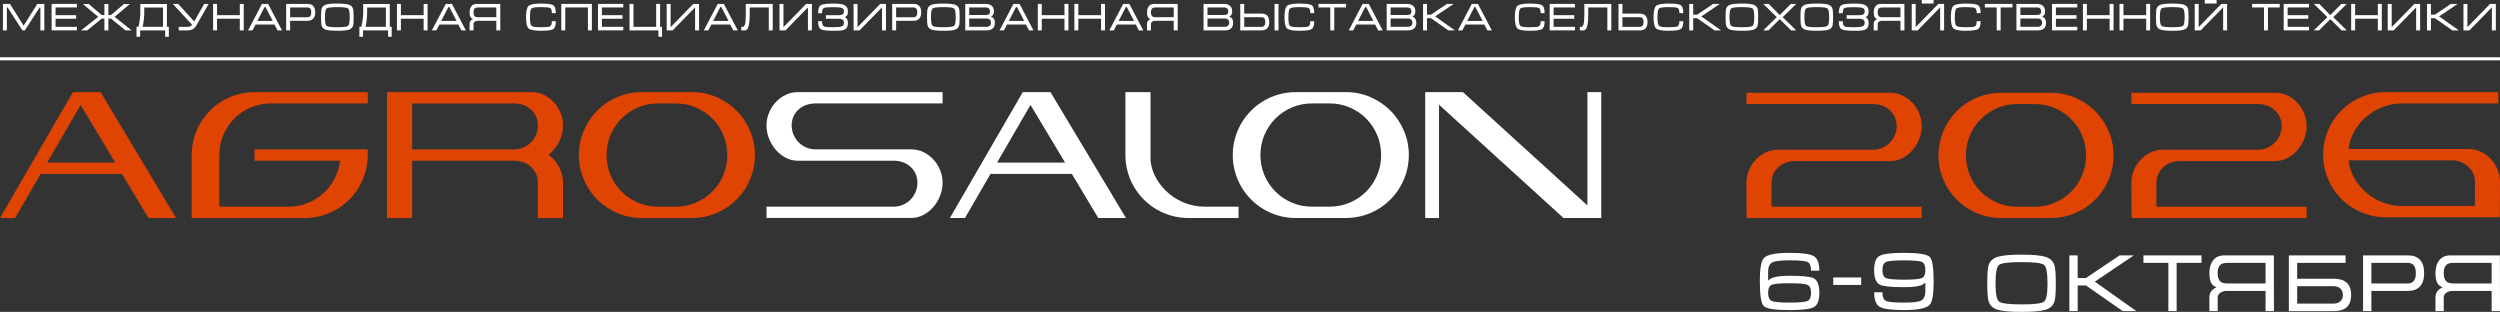 <?xml version="1.0" encoding="UTF-8"?>
<!DOCTYPE svg PUBLIC "-//W3C//DTD SVG 1.1//EN" "http://www.w3.org/Graphics/SVG/1.1/DTD/svg11.dtd">
<!-- Creator: CorelDRAW 2017 -->
<svg xmlns="http://www.w3.org/2000/svg" xml:space="preserve" width="1096.44mm" height="136.79mm" version="1.1" style="shape-rendering:geometricPrecision; text-rendering:geometricPrecision; image-rendering:optimizeQuality; fill-rule:evenodd; clip-rule:evenodd"
viewBox="0 0 1096.449 136.791"
 xmlns:xlink="http://www.w3.org/1999/xlink">
 <rect x="0" y="0" width="1096.449" height="136.791" fill="#333333" stroke="none"/>
 <defs>
  <style type="text/css">
   <![CDATA[
    .fil1 {fill:#E04403}
    .fil0 {fill:white}
    .fil3 {fill:#E04403;fill-rule:nonzero}
    .fil2 {fill:white;fill-rule:nonzero}
   ]]>
  </style>
 </defs>
 <g id="Слой_x0020_1">
  <g id="_1925573170736">
  </g>
  <polygon class="fil0" points="1096.441,25.112 -0,25.112 -0,26.468 1096.441,26.468 "/>
  <path class="fil1" d="M31.985 40.398l12.14 0 33.092 55.216 -12.132 0 -11.592 -19.333 -35.681 0 -11.198 19.333 -6.615 0 31.985 -55.216zm-11.299 30.919l29.835 0 -15.16 -25.296 -14.675 25.296z"/>
  <path class="fil1" d="M161.287 68.011c0,2.537 -0.348,4.991 -1.006,7.336 -0.659,2.354 -1.583,4.561 -2.781,6.603 -1.189,2.042 -2.626,3.911 -4.3,5.577 -1.674,1.667 -3.531,3.114 -5.572,4.304 -2.031,1.2 -4.236,2.125 -6.587,2.784 -2.351,0.668 -4.803,0.998 -7.328,0.998l-49.643 0 0 -27.604c0,-2.537 0.329,-5.001 0.988,-7.345 0.668,-2.363 1.601,-4.561 2.79,-6.603 1.189,-2.051 2.626,-3.892 4.3,-5.577 1.665,-1.676 3.531,-3.114 5.572,-4.304 2.04,-1.2 4.227,-2.134 6.578,-2.784 2.351,-0.66 4.812,-0.998 7.347,-0.998l49.642 0 0 4.964 -42.469 0c-3.138,0 -6.075,0.595 -8.829,1.767 -2.763,1.181 -5.169,2.793 -7.2,4.845 -2.031,2.042 -3.65,4.442 -4.831,7.208 -1.18,2.747 -1.766,5.705 -1.766,8.829l0 22.631 30.338 0c2.909,0 5.672,-0.522 8.28,-1.548 2.607,-1.016 4.922,-2.454 6.944,-4.268 2.022,-1.823 3.669,-3.966 4.968,-6.402 1.281,-2.454 2.095,-5.092 2.425,-7.931l-37.502 0 0 -4.964 49.642 0 0 2.482z"/>
  <path class="fil1" d="M235.897 80.154c0,-1.484 -0.274,-2.811 -0.823,-3.984 -0.549,-1.181 -1.29,-2.189 -2.223,-3.041 -0.952,-0.842 -2.049,-1.502 -3.321,-1.96 -1.262,-0.467 -2.635,-0.687 -4.108,-0.687l-44.675 0 0 25.131 -11.034 0 0 -55.216 63.43 0c1.903,0 3.705,0.403 5.37,1.209 1.674,0.806 3.138,1.887 4.382,3.233 1.253,1.346 2.232,2.903 2.955,4.661 0.723,1.786 1.079,3.618 1.079,5.532 0,2.51 -0.577,4.9 -1.738,7.199 -1.171,2.308 -2.717,4.195 -4.657,5.669 1.94,1.355 3.486,3.123 4.657,5.294 1.162,2.17 1.738,4.497 1.738,6.96l0 15.46 -11.043 0 0 -15.46 0.009 0zm-10.027 -14.635c1.4,-0.046 2.717,-0.348 3.952,-0.916 1.226,-0.568 2.296,-1.328 3.193,-2.262 0.896,-0.934 1.601,-2.042 2.123,-3.288 0.512,-1.246 0.759,-2.592 0.759,-4.03 0,-1.438 -0.274,-2.793 -0.823,-3.975 -0.549,-1.172 -1.29,-2.18 -2.223,-3.031 -0.952,-0.852 -2.049,-1.502 -3.321,-1.96 -1.262,-0.458 -2.635,-0.687 -4.108,-0.687l-44.675 0 0 20.158 45.114 0 0.009 -0.009z"/>
  <path class="fil1" d="M281.468 95.614c-2.553,0 -4.987,-0.33 -7.348,-0.998 -2.349,-0.66 -4.545,-1.585 -6.585,-2.784 -2.051,-1.191 -3.898,-2.629 -5.573,-4.304 -1.674,-1.667 -3.101,-3.535 -4.309,-5.577 -1.198,-2.042 -2.113,-4.24 -2.781,-6.603 -0.668,-2.344 -0.997,-4.799 -0.997,-7.336 0,-2.537 0.338,-5.001 0.997,-7.345 0.659,-2.363 1.583,-4.561 2.781,-6.603 1.208,-2.051 2.635,-3.892 4.309,-5.577 1.674,-1.676 3.533,-3.114 5.573,-4.304 2.04,-1.2 4.236,-2.134 6.585,-2.784 2.352,-0.66 4.794,-0.998 7.348,-0.998l22.058 0c3.786,0 7.364,0.714 10.732,2.17 3.365,1.465 6.284,3.425 8.774,5.916 2.479,2.473 4.437,5.413 5.892,8.783 1.463,3.361 2.178,6.942 2.178,10.734 0,2.537 -0.331,4.991 -0.99,7.336 -0.659,2.354 -1.59,4.561 -2.781,6.603 -1.199,2.042 -2.635,3.911 -4.3,5.577 -1.675,1.667 -3.532,3.114 -5.572,4.304 -2.048,1.2 -4.236,2.125 -6.596,2.784 -2.36,0.669 -4.794,0.998 -7.337,0.998l-22.058 0 0 0.009zm-15.444 -27.604c0,3.123 0.577,6.072 1.757,8.829 1.172,2.757 2.791,5.156 4.821,7.199 2.04,2.042 4.448,3.654 7.202,4.836 2.762,1.172 5.707,1.768 8.827,1.768l7.723 0c3.127,0 6.064,-0.595 8.819,-1.768 2.773,-1.172 5.17,-2.793 7.202,-4.836 2.048,-2.042 3.659,-4.442 4.829,-7.199 1.18,-2.757 1.775,-5.706 1.775,-8.829 0,-3.123 -0.595,-6.081 -1.775,-8.829 -1.169,-2.766 -2.77,-5.156 -4.829,-7.208 -2.032,-2.051 -4.429,-3.663 -7.202,-4.845 -2.754,-1.172 -5.691,-1.767 -8.819,-1.767l-7.723 0c-3.127,0 -6.064,0.595 -8.827,1.767 -2.746,1.181 -5.151,2.793 -7.202,4.845 -2.04,2.042 -3.649,4.442 -4.821,7.208 -1.18,2.747 -1.757,5.705 -1.757,8.829z"/>
  <path class="fil0" d="M336.179 95.614l0 -4.973 55.698 0c1.474,0 2.847,-0.275 4.117,-0.833 1.265,-0.54 2.379,-1.282 3.305,-2.225 0.931,-0.944 1.683,-2.052 2.241,-3.343 0.548,-1.291 0.823,-2.656 0.823,-4.085 0,-1.428 -0.275,-2.811 -0.823,-3.984 -0.55,-1.181 -1.299,-2.189 -2.241,-3.041 -0.934,-0.842 -2.04,-1.502 -3.305,-1.96 -1.262,-0.467 -2.643,-0.687 -4.117,-0.687l-41.921 0c-1.91,0 -3.696,-0.43 -5.368,-1.328 -1.675,-0.879 -3.138,-2.051 -4.384,-3.489 -1.252,-1.466 -2.231,-3.123 -2.955,-4.973 -0.722,-1.859 -1.079,-3.746 -1.079,-5.66 0,-1.914 0.357,-3.746 1.079,-5.532 0.725,-1.758 1.704,-3.315 2.955,-4.661 1.246,-1.347 2.709,-2.418 4.384,-3.233 1.672,-0.806 3.458,-1.209 5.368,-1.209l63.44 0 0 4.964 -55.709 0c-1.471,0 -2.836,0.229 -4.106,0.687 -1.281,0.458 -2.379,1.117 -3.313,1.96 -0.942,0.843 -1.683,1.859 -2.233,3.031 -0.548,1.182 -0.831,2.51 -0.831,3.975 0,1.465 0.283,2.803 0.831,4.085 0.55,1.292 1.299,2.409 2.233,3.343 0.934,0.934 2.04,1.676 3.313,2.226 1.262,0.559 2.635,0.843 4.106,0.843l41.913 0c1.921,0 3.704,0.403 5.387,1.2 1.667,0.815 3.13,1.896 4.374,3.242 1.265,1.337 2.244,2.894 2.955,4.662 0.722,1.767 1.079,3.608 1.079,5.532 0,1.923 -0.357,3.792 -1.079,5.641 -0.712,1.869 -1.691,3.517 -2.955,4.973 -1.244,1.447 -2.707,2.628 -4.374,3.508 -1.683,0.888 -3.466,1.328 -5.387,1.328l-63.432 0 0.011 0.018z"/>
  <path class="fil0" d="M448.583 40.398l12.142 0 33.092 55.216 -12.142 0 -11.581 -19.333 -35.69 0 -11.189 19.333 -6.625 0 31.986 -55.216 0.008 0zm-11.29 30.919l29.835 0 -15.169 -25.296 -14.666 25.296z"/>
  <path class="fil0" d="M493.56 40.398l11.033 0 0 30.085c0.331,2.839 1.209,5.477 2.617,7.931 1.418,2.436 3.193,4.579 5.36,6.402 2.151,1.823 4.575,3.251 7.274,4.268 2.709,1.026 5.519,1.548 8.472,1.548l14.886 0 0 4.973 -22.048 0c-2.535,0 -4.977,-0.33 -7.348,-0.998 -2.341,-0.659 -4.545,-1.584 -6.585,-2.784 -2.032,-1.191 -3.897,-2.628 -5.572,-4.304 -1.667,-1.667 -3.101,-3.535 -4.299,-5.577 -1.199,-2.042 -2.133,-4.24 -2.784,-6.603 -0.648,-2.345 -0.987,-4.799 -0.987,-7.336l0 -27.603 -0.018 0z"/>
  <path class="fil0" d="M568.234 95.614c-2.535,0 -4.995,-0.33 -7.329,-0.998 -2.349,-0.66 -4.556,-1.585 -6.596,-2.784 -2.04,-1.191 -3.897,-2.629 -5.562,-4.304 -1.667,-1.667 -3.119,-3.535 -4.318,-5.577 -1.198,-2.042 -2.125,-4.24 -2.773,-6.603 -0.667,-2.344 -0.998,-4.799 -0.998,-7.336 0,-2.537 0.331,-5.001 0.998,-7.345 0.659,-2.363 1.582,-4.561 2.773,-6.603 1.199,-2.051 2.643,-3.892 4.318,-5.577 1.664,-1.676 3.522,-3.114 5.562,-4.304 2.04,-1.2 4.236,-2.134 6.596,-2.784 2.344,-0.66 4.794,-0.998 7.329,-0.998l22.066 0c3.789,0 7.358,0.714 10.732,2.17 3.36,1.465 6.279,3.425 8.766,5.916 2.49,2.473 4.448,5.413 5.9,8.783 1.455,3.361 2.188,6.942 2.188,10.734 0,2.537 -0.349,4.991 -0.998,7.336 -0.667,2.354 -1.593,4.561 -2.799,6.603 -1.18,2.042 -2.627,3.911 -4.292,5.577 -1.675,1.667 -3.522,3.114 -5.562,4.304 -2.05,1.2 -4.255,2.125 -6.596,2.784 -2.371,0.669 -4.805,0.998 -7.34,0.998l-22.066 0 0 0.009zm-15.444 -27.604c0,3.123 0.595,6.072 1.767,8.829 1.169,2.757 2.789,5.156 4.829,7.199 2.04,2.042 4.448,3.654 7.202,4.836 2.762,1.172 5.699,1.768 8.827,1.768l7.723 0c3.13,0 6.064,-0.595 8.819,-1.768 2.765,-1.172 5.162,-2.793 7.202,-4.836 2.029,-2.042 3.649,-4.442 4.81,-7.199 1.183,-2.757 1.767,-5.706 1.767,-8.829 0,-3.123 -0.585,-6.081 -1.767,-8.829 -1.169,-2.766 -2.781,-5.156 -4.81,-7.208 -2.04,-2.051 -4.437,-3.663 -7.202,-4.845 -2.754,-1.172 -5.699,-1.767 -8.819,-1.767l-7.723 0c-3.127,0 -6.056,0.595 -8.827,1.767 -2.746,1.181 -5.152,2.793 -7.202,4.845 -2.04,2.042 -3.649,4.442 -4.829,7.208 -1.172,2.747 -1.767,5.705 -1.767,8.829z"/>
  <polygon class="fil0" points="631.123,45.92 631.123,95.614 625.059,95.614 625.059,40.398 641.609,40.398 696.201,90.091 696.201,40.398 702.275,40.398 702.275,95.614 685.726,95.614 "/>
  <polygon class="fil0" points="4.373,1.713 10.366,11.256 16.358,1.713 19.442,1.713 19.442,13.325 17.712,13.325 17.712,3.269 17.374,3.269 10.897,13.325 9.817,13.325 3.34,3.269 3.019,3.269 3.019,13.325 1.29,13.325 1.29,1.713 "/>
  <polygon class="fil0" points="22.644,1.713 33.732,1.713 33.732,3.269 24.364,3.269 24.364,6.658 33.403,6.658 33.403,8.215 24.364,8.215 24.364,11.759 33.732,11.759 33.732,13.316 22.644,13.316 "/>
  <polygon class="fil0" points="56.971,1.749 50.246,7.382 57.748,13.335 55.077,13.335 48.654,8.16 47.52,8.16 47.52,13.335 45.791,13.335 45.791,8.16 44.638,8.16 38.234,13.335 35.544,13.335 43.064,7.382 36.322,1.749 38.911,1.749 44.62,6.594 45.791,6.594 45.791,1.749 47.52,1.749 47.52,6.594 48.673,6.594 54.382,1.749 "/>
  <path class="fil0" d="M61.545 5.614l0 -3.865 11.665 0 0 10.019 0.832 0 0 4.359 -1.592 0 0 -2.793 -10.988 0 0 2.793 -1.592 0 0 -4.359 0.851 0c0.21,-0.742 0.402,-1.768 0.576,-3.077 0.174,-1.31 0.256,-2.326 0.256,-3.077l-0.009 0zm9.945 -2.308l-8.216 0 0 2.308c0,0.879 -0.064,1.923 -0.201,3.132 -0.137,1.209 -0.311,2.216 -0.521,3.013l8.939 0 0 -8.453z"/>
  <path class="fil0" d="M82.258 11.769c0.476,0 0.869,-0.064 1.189,-0.202 0.32,-0.137 0.577,-0.376 0.769,-0.733l-8.426 -9.122 2.37 0 7.008 7.711 4.382 -7.711 1.967 0 -5.453 9.561c-0.403,0.705 -0.915,1.218 -1.528,1.557 -0.613,0.33 -1.391,0.504 -2.351,0.504l-3.797 0 0 -1.557 3.861 0 0.009 -0.009z"/>
  <polygon class="fil0" points="93.466,1.713 95.195,1.713 95.195,6.649 105.168,6.649 105.168,1.713 106.897,1.713 106.897,13.325 105.168,13.325 105.168,8.206 95.195,8.206 95.195,13.325 93.466,13.325 "/>
  <path class="fil0" d="M117.583 1.713l6.093 11.613 -1.949 0 -1.372 -2.574 -8.261 0 -1.354 2.574 -1.949 0 6.093 -11.613 2.69 0 0.009 0zm2.031 7.473l-3.147 -6.09 -0.439 0 -3.147 6.09 6.743 0 -0.009 0z"/>
  <path class="fil0" d="M125.506 13.325l0 -11.613 9.451 0c1.025,0 1.83,0.302 2.415,0.916 0.586,0.614 0.869,1.548 0.869,2.793 0,1.246 -0.293,2.18 -0.887,2.784 -0.595,0.605 -1.418,0.907 -2.461,0.907l-7.658 0 0 4.204 -1.729 0 0 0.009zm1.729 -5.761l7.658 0c0.494,0 0.887,-0.174 1.189,-0.513 0.302,-0.339 0.439,-0.879 0.439,-1.621 0,-0.742 -0.146,-1.282 -0.43,-1.63 -0.284,-0.348 -0.695,-0.522 -1.208,-0.522l-7.639 0 0 4.286 -0.009 0z"/>
  <path class="fil0" d="M147.948 13.49c-2.406,0 -4.089,-0.156 -5.05,-0.467 -0.961,-0.311 -1.574,-0.897 -1.83,-1.768 -0.183,-0.595 -0.274,-1.841 -0.274,-3.709 0,-1.868 0.082,-3.151 0.256,-3.709 0.256,-0.879 0.878,-1.484 1.848,-1.795 0.97,-0.321 2.653,-0.476 5.05,-0.476 2.397,0 4.08,0.156 5.041,0.467 0.951,0.311 1.565,0.907 1.839,1.786 0.183,0.595 0.275,1.841 0.275,3.728 0,1.887 -0.082,3.132 -0.256,3.7 -0.256,0.879 -0.869,1.474 -1.83,1.786 -0.961,0.311 -2.644,0.467 -5.069,0.467l0 -0.009zm0 -1.557c2.663,0 4.236,-0.202 4.712,-0.595 0.476,-0.394 0.714,-1.667 0.714,-3.801 0,-2.134 -0.238,-3.425 -0.704,-3.819 -0.467,-0.394 -2.04,-0.595 -4.721,-0.595 -2.68,0 -4.245,0.202 -4.721,0.595 -0.467,0.394 -0.705,1.667 -0.705,3.819 0,2.152 0.238,3.398 0.714,3.801 0.476,0.403 2.04,0.604 4.712,0.604l0 -0.009z"/>
  <path class="fil0" d="M159.293 5.614l0 -3.865 11.665 0 0 10.019 0.833 0 0 4.359 -1.592 0 0 -2.793 -10.988 0 0 2.793 -1.592 0 0 -4.359 0.851 0c0.21,-0.742 0.402,-1.768 0.576,-3.077 0.174,-1.31 0.256,-2.326 0.256,-3.077l-0.009 0zm9.945 -2.308l-8.216 0 0 2.308c0,0.879 -0.064,1.923 -0.201,3.132 -0.137,1.209 -0.311,2.216 -0.521,3.013l8.939 0 0 -8.453z"/>
  <polygon class="fil0" points="174.096,1.713 175.825,1.713 175.825,6.649 185.798,6.649 185.798,1.713 187.527,1.713 187.527,13.325 185.798,13.325 185.798,8.206 175.825,8.206 175.825,13.325 174.096,13.325 "/>
  <path class="fil0" d="M198.213 1.713l6.093 11.613 -1.949 0 -1.372 -2.574 -8.261 0 -1.354 2.574 -1.949 0 6.093 -11.613 2.69 0 0.009 0zm2.031 7.473l-3.147 -6.09 -0.439 0 -3.147 6.09 6.743 0 -0.009 0z"/>
  <path class="fil0" d="M219.402 1.713l0.018 11.613 -1.747 0 0 -4.204 -8.134 0c-0.503,0 -0.942,0.128 -1.308,0.385 -0.366,0.256 -0.549,0.577 -0.549,0.962l0 2.857 -1.729 0 0 -2.857c0,-0.568 0.165,-1.035 0.494,-1.41 0.247,-0.284 0.586,-0.513 0.997,-0.678 -0.476,-0.202 -0.814,-0.467 -1.034,-0.797 -0.302,-0.476 -0.457,-1.2 -0.457,-2.171 0,-1.117 0.265,-2.015 0.796,-2.693 0.53,-0.678 1.29,-1.007 2.269,-1.007l10.384 0zm-1.729 5.852l0 -4.295 -7.96 0c-0.622,0 -1.079,0.11 -1.372,0.321 -0.439,0.33 -0.658,0.934 -0.658,1.823 0,0.888 0.21,1.474 0.64,1.804 0.302,0.229 0.769,0.339 1.391,0.339l7.96 0 0 0.009z"/>
  <path class="fil0" d="M232.421 7.537c0,2.116 0.229,3.38 0.677,3.792 0.448,0.412 1.839,0.614 4.163,0.614 2.15,0 3.467,-0.119 3.943,-0.357 0.549,-0.284 0.833,-1.044 0.833,-2.29l1.729 0c0,1.841 -0.384,3.004 -1.153,3.48 -0.768,0.476 -2.552,0.724 -5.352,0.724 -2.8,0 -4.666,-0.339 -5.416,-1.016 -0.76,-0.678 -1.135,-2.326 -1.135,-4.936 0,-2.61 0.375,-4.286 1.116,-4.964 0.741,-0.678 2.553,-1.016 5.435,-1.016 2.882,0 4.611,0.238 5.37,0.705 0.759,0.467 1.134,1.63 1.134,3.48l-1.729 0c0,-1.246 -0.256,-1.996 -0.759,-2.244 -0.503,-0.256 -1.839,-0.385 -4.007,-0.385 -2.333,0 -3.724,0.202 -4.172,0.604 -0.449,0.403 -0.668,1.676 -0.668,3.81l-0.009 0z"/>
  <polygon class="fil0" points="246.172,1.713 259.584,1.713 259.584,13.325 257.855,13.325 257.855,3.269 247.901,3.269 247.901,13.325 246.172,13.325 "/>
  <polygon class="fil0" points="262.265,1.713 273.354,1.713 273.354,3.269 263.985,3.269 263.985,6.658 273.023,6.658 273.023,8.215 263.985,8.215 263.985,11.759 273.354,11.759 273.354,13.316 262.265,13.316 "/>
  <polygon class="fil0" points="277.828,11.769 287.781,11.769 287.781,1.713 289.509,1.713 289.509,11.769 290.361,11.769 290.361,16.128 288.768,16.128 288.768,13.335 276.097,13.335 276.097,1.713 277.828,1.713 "/>
  <polygon class="fil0" points="306.583,13.325 304.853,13.325 304.853,3.242 294.999,13.325 292.393,13.325 292.393,1.713 294.121,1.713 294.121,11.906 304.067,1.713 306.591,1.713 306.591,13.325 "/>
  <path class="fil0" d="M317.478 1.713l6.093 11.613 -1.947 0 -1.373 -2.574 -8.263 0 -1.352 2.574 -1.95 0 6.093 -11.613 2.691 0 0.008 0zm2.032 7.473l-3.148 -6.09 -0.439 0 -3.146 6.09 6.742 0 -0.008 0z"/>
  <path class="fil0" d="M325.099 11.769l0.677 0c0.394,0 0.706,-0.33 0.915,-0.98 0.257,-0.788 0.394,-2.106 0.394,-3.947l0 -5.129 11.819 0 0 11.613 -1.728 0 0 -10.056 -8.364 0 0 2.977c0,1.071 -0.034,2.015 -0.101,2.821 -0.101,1.255 -0.283,2.235 -0.548,2.922 -0.331,0.897 -0.788,1.337 -1.381,1.337l-1.685 0 0 -1.557z"/>
  <polygon class="fil0" points="356.068,13.325 354.341,13.325 354.341,3.242 344.487,13.325 341.879,13.325 341.879,1.713 343.609,1.713 343.609,11.906 353.555,1.713 356.079,1.713 356.079,13.325 "/>
  <path class="fil0" d="M371.576 6.594c-0.201,0.376 -0.511,0.687 -0.96,0.952 0.421,0.229 0.733,0.54 0.945,0.943 0.209,0.403 0.309,0.934 0.309,1.584 0,1.108 -0.257,1.914 -0.759,2.427 -0.447,0.449 -1.199,0.742 -2.233,0.879 -0.611,0.082 -1.802,0.119 -3.577,0.119 -2.799,0 -4.583,-0.238 -5.35,-0.724 -0.77,-0.485 -1.153,-1.639 -1.153,-3.48l1.728 0c0,1.246 0.275,2.006 0.833,2.29 0.476,0.238 1.794,0.357 3.942,0.357 1.887,0 3.167,-0.119 3.834,-0.366 0.669,-0.247 1.008,-0.742 1.008,-1.502 0,-0.76 -0.249,-1.227 -0.744,-1.511 -0.392,-0.229 -1.005,-0.339 -1.828,-0.339l-5.334 0 0 -1.557 5.334 0c0.868,0 1.482,-0.092 1.847,-0.284 0.487,-0.256 0.733,-0.751 0.733,-1.474 0,-0.724 -0.32,-1.236 -0.96,-1.447 -0.64,-0.211 -1.939,-0.311 -3.879,-0.311 -2.17,0 -3.506,0.128 -4.016,0.385 -0.513,0.256 -0.759,1.007 -0.759,2.244l-1.73 0c0,-1.85 0.376,-3.013 1.135,-3.489 0.759,-0.476 2.543,-0.714 5.371,-0.714 1.408,0 2.424,0.037 3.045,0.119 1.079,0.137 1.913,0.43 2.49,0.879 0.685,0.531 1.034,1.31 1.034,2.335 0,0.76 -0.101,1.319 -0.294,1.694l-0.011 -0.009z"/>
  <polygon class="fil0" points="388.557,13.325 386.829,13.325 386.829,3.242 376.976,13.325 374.367,13.325 374.367,1.713 376.097,1.713 376.097,11.906 386.041,1.713 388.567,1.713 388.567,13.325 "/>
  <path class="fil0" d="M391.293 13.325l0 -11.613 9.451 0c1.024,0 1.831,0.302 2.416,0.916 0.585,0.614 0.868,1.548 0.868,2.793 0,1.246 -0.291,2.18 -0.886,2.784 -0.595,0.605 -1.418,0.907 -2.461,0.907l-7.657 0 0 4.204 -1.73 0 0 0.009zm1.73 -5.761l7.657 0c0.495,0 0.886,-0.174 1.188,-0.513 0.304,-0.339 0.439,-0.879 0.439,-1.621 0,-0.742 -0.145,-1.282 -0.429,-1.63 -0.283,-0.348 -0.696,-0.522 -1.209,-0.522l-7.639 0 0 4.286 -0.008 0z"/>
  <path class="fil0" d="M413.735 13.49c-2.405,0 -4.088,-0.156 -5.048,-0.467 -0.963,-0.311 -1.574,-0.897 -1.831,-1.768 -0.183,-0.595 -0.275,-1.841 -0.275,-3.709 0,-1.868 0.082,-3.151 0.257,-3.709 0.257,-0.879 0.878,-1.484 1.849,-1.795 0.968,-0.321 2.651,-0.476 5.048,-0.476 2.397,0 4.08,0.156 5.043,0.467 0.95,0.311 1.564,0.907 1.839,1.786 0.183,0.595 0.273,1.841 0.273,3.728 0,1.887 -0.082,3.132 -0.257,3.7 -0.254,0.879 -0.868,1.474 -1.828,1.786 -0.961,0.311 -2.643,0.467 -5.069,0.467l0 -0.009zm0 -1.557c2.662,0 4.236,-0.202 4.712,-0.595 0.476,-0.394 0.714,-1.667 0.714,-3.801 0,-2.134 -0.238,-3.425 -0.706,-3.819 -0.466,-0.394 -2.04,-0.595 -4.72,-0.595 -2.68,0 -4.244,0.202 -4.72,0.595 -0.466,0.394 -0.704,1.667 -0.704,3.819 0,2.152 0.238,3.398 0.712,3.801 0.476,0.403 2.043,0.604 4.712,0.604l0 -0.009z"/>
  <path class="fil0" d="M436.343 9.937c0,1.145 -0.312,1.987 -0.945,2.555 -0.63,0.568 -1.545,0.843 -2.752,0.843l-9.298 0 0 -11.622 8.895 0c1.188,0 2.093,0.284 2.725,0.852 0.632,0.568 0.953,1.383 0.953,2.445 0,1.163 -0.439,1.914 -1.31,2.244 0.495,0.174 0.886,0.449 1.191,0.852 0.355,0.485 0.54,1.099 0.54,1.832zm-2.151 -4.927c0,-0.531 -0.138,-0.943 -0.402,-1.227 -0.331,-0.339 -0.841,-0.513 -1.556,-0.513l-7.154 0 0 3.306 7.154 0c0.733,0 1.244,-0.128 1.529,-0.385 0.283,-0.256 0.429,-0.65 0.429,-1.181zm-9.112 3.123l0 3.627 7.557 0c0.659,0 1.154,-0.165 1.482,-0.504 0.331,-0.339 0.505,-0.769 0.505,-1.31 0,-0.54 -0.175,-0.971 -0.513,-1.31 -0.339,-0.339 -0.833,-0.513 -1.474,-0.513l-7.557 0 0 0.009z"/>
  <path class="fil0" d="M447.165 1.713l6.093 11.613 -1.947 0 -1.373 -2.574 -8.26 0 -1.355 2.574 -1.95 0 6.093 -11.613 2.691 0 0.008 0zm2.032 7.473l-3.148 -6.09 -0.439 0 -3.146 6.09 6.742 0 -0.008 0z"/>
  <polygon class="fil0" points="455.161,1.713 456.891,1.713 456.891,6.649 466.863,6.649 466.863,1.713 468.594,1.713 468.594,13.325 466.863,13.325 466.863,8.206 456.891,8.206 456.891,13.325 455.161,13.325 "/>
  <polygon class="fil0" points="471.2,1.713 472.93,1.713 472.93,6.649 482.902,6.649 482.902,1.713 484.63,1.713 484.63,13.325 482.902,13.325 482.902,8.206 472.93,8.206 472.93,13.325 471.2,13.325 "/>
  <path class="fil0" d="M495.317 1.713l6.093 11.613 -1.95 0 -1.371 -2.574 -8.263 0 -1.352 2.574 -1.95 0 6.093 -11.613 2.691 0 0.008 0zm2.032 7.473l-3.149 -6.09 -0.439 0 -3.146 6.09 6.742 0 -0.008 0z"/>
  <path class="fil0" d="M516.505 1.713l0.018 11.613 -1.746 0 0 -4.204 -8.133 0c-0.503,0 -0.942,0.128 -1.31,0.385 -0.365,0.256 -0.548,0.577 -0.548,0.962l0 2.857 -1.73 0 0 -2.857c0,-0.568 0.167,-1.035 0.495,-1.41 0.246,-0.284 0.585,-0.513 0.998,-0.678 -0.476,-0.202 -0.815,-0.467 -1.034,-0.797 -0.302,-0.476 -0.458,-1.2 -0.458,-2.171 0,-1.117 0.267,-2.015 0.796,-2.693 0.532,-0.678 1.291,-1.007 2.27,-1.007l10.382 0zm-1.728 5.852l0 -4.295 -7.961 0c-0.622,0 -1.079,0.11 -1.371,0.321 -0.439,0.33 -0.659,0.934 -0.659,1.823 0,0.888 0.209,1.474 0.64,1.804 0.302,0.229 0.767,0.339 1.389,0.339l7.961 0 0 0.009z"/>
  <path class="fil0" d="M540.841 9.937c0,1.145 -0.31,1.987 -0.942,2.555 -0.63,0.568 -1.545,0.843 -2.754,0.843l-9.295 0 0 -11.622 8.893 0c1.191,0 2.095,0.284 2.728,0.852 0.63,0.568 0.95,1.383 0.95,2.445 0,1.163 -0.439,1.914 -1.307,2.244 0.495,0.174 0.886,0.449 1.188,0.852 0.357,0.485 0.54,1.099 0.54,1.832zm-2.148 -4.927c0,-0.531 -0.138,-0.943 -0.402,-1.227 -0.331,-0.339 -0.844,-0.513 -1.556,-0.513l-7.154 0 0 3.306 7.154 0c0.73,0 1.244,-0.128 1.527,-0.385 0.283,-0.256 0.431,-0.65 0.431,-1.181zm-9.112 3.123l0 3.627 7.557 0c0.659,0 1.154,-0.165 1.482,-0.504 0.331,-0.339 0.503,-0.769 0.503,-1.31 0,-0.54 -0.172,-0.971 -0.511,-1.31 -0.339,-0.339 -0.833,-0.513 -1.474,-0.513l-7.557 0 0 0.009z"/>
  <path class="fil0" d="M543.953 1.713l1.728 0 0 4.259 7.641 0c1.061,0 1.865,0.284 2.434,0.861 0.603,0.623 0.913,1.557 0.913,2.793 0,1.236 -0.291,2.189 -0.868,2.793 -0.585,0.605 -1.41,0.907 -2.479,0.907l-9.369 0 0 -11.613zm1.728 5.816l0 4.24 7.641 0c0.503,0 0.905,-0.174 1.188,-0.522 0.283,-0.348 0.431,-0.888 0.431,-1.621 0,-0.733 -0.148,-1.255 -0.431,-1.593 -0.283,-0.339 -0.685,-0.504 -1.188,-0.504l-7.641 0zm15.042 5.797l-1.728 0 0 -11.613 1.728 0 0 11.613z"/>
  <path class="fil0" d="M565.059 7.537c0,2.116 0.23,3.38 0.677,3.792 0.45,0.412 1.839,0.614 4.162,0.614 2.151,0 3.469,-0.119 3.945,-0.357 0.548,-0.284 0.831,-1.044 0.831,-2.29l1.73 0c0,1.841 -0.384,3.004 -1.154,3.48 -0.767,0.476 -2.553,0.724 -5.353,0.724 -2.799,0 -4.665,-0.339 -5.416,-1.016 -0.759,-0.678 -1.132,-2.326 -1.132,-4.936 0,-2.61 0.373,-4.286 1.114,-4.964 0.743,-0.678 2.553,-1.016 5.434,-1.016 2.884,0 4.612,0.238 5.371,0.705 0.759,0.467 1.135,1.63 1.135,3.48l-1.73 0c0,-1.246 -0.254,-1.996 -0.759,-2.244 -0.503,-0.256 -1.839,-0.385 -4.006,-0.385 -2.334,0 -3.723,0.202 -4.162,0.604 -0.45,0.403 -0.669,1.676 -0.669,3.81l-0.018 0z"/>
  <polygon class="fil0" points="578.235,1.713 590.348,1.713 590.348,3.269 585.17,3.269 585.17,13.325 583.44,13.325 583.44,3.269 578.243,3.269 578.243,1.713 "/>
  <path class="fil0" d="M600.32 1.713l6.093 11.613 -1.95 0 -1.371 -2.574 -8.263 0 -1.355 2.574 -1.947 0 6.093 -11.613 2.688 0 0.011 0zm2.029 7.473l-3.146 -6.09 -0.439 0 -3.149 6.09 6.744 0 -0.011 0z"/>
  <path class="fil0" d="M621.162 9.937c0,1.145 -0.312,1.987 -0.942,2.555 -0.624,0.559 -1.548,0.843 -2.754,0.843l-9.295 0 0 -11.622 8.893 0c1.188,0 2.095,0.284 2.725,0.852 0.632,0.568 0.953,1.383 0.953,2.445 0,1.163 -0.439,1.914 -1.31,2.244 0.495,0.174 0.889,0.449 1.191,0.852 0.357,0.485 0.54,1.099 0.54,1.832zm-2.151 -4.927c0,-0.531 -0.138,-0.943 -0.402,-1.227 -0.328,-0.339 -0.841,-0.513 -1.556,-0.513l-7.154 0 0 3.306 7.154 0c0.733,0 1.244,-0.128 1.529,-0.385 0.283,-0.256 0.429,-0.65 0.429,-1.181zm-9.112 3.123l0 3.627 7.557 0c0.659,0 1.154,-0.165 1.484,-0.504 0.328,-0.33 0.503,-0.769 0.503,-1.31 0,-0.54 -0.167,-0.971 -0.513,-1.31 -0.339,-0.339 -0.833,-0.513 -1.474,-0.513l-7.557 0 0 0.009z"/>
  <polygon class="fil0" points="624.125,13.325 624.125,1.713 625.855,1.713 625.855,6.429 627.583,6.429 634.592,1.713 637.555,1.713 629.432,7.189 638.087,13.325 635.24,13.325 627.583,7.986 625.855,7.986 625.855,13.325 "/>
  <path class="fil0" d="M648.197 1.713l6.093 11.613 -1.95 0 -1.371 -2.574 -8.263 0 -1.355 2.574 -1.947 0 6.093 -11.613 2.688 0 0.011 0zm2.029 7.473l-3.146 -6.09 -0.439 0 -3.148 6.09 6.744 0 -0.011 0z"/>
  <path class="fil0" d="M666.091 7.537c0,2.116 0.23,3.38 0.677,3.792 0.45,0.412 1.839,0.614 4.165,0.614 2.148,0 3.466,-0.119 3.942,-0.357 0.548,-0.284 0.833,-1.044 0.833,-2.29l1.728 0c0,1.841 -0.384,3.004 -1.154,3.48 -0.767,0.476 -2.551,0.724 -5.35,0.724 -2.802,0 -4.667,-0.339 -5.416,-1.016 -0.759,-0.678 -1.135,-2.326 -1.135,-4.936 0,-2.61 0.376,-4.286 1.117,-4.964 0.741,-0.678 2.55,-1.016 5.434,-1.016 2.881,0 4.609,0.238 5.368,0.705 0.759,0.467 1.135,1.63 1.135,3.48l-1.728 0c0,-1.246 -0.257,-1.996 -0.759,-2.244 -0.505,-0.256 -1.839,-0.385 -4.008,-0.385 -2.334,0 -3.723,0.202 -4.162,0.604 -0.45,0.403 -0.669,1.676 -0.669,3.81l-0.019 0z"/>
  <polygon class="fil0" points="679.659,1.713 690.747,1.713 690.747,3.269 681.379,3.269 681.379,6.658 690.419,6.658 690.419,8.215 681.379,8.215 681.379,11.759 690.747,11.759 690.747,13.316 679.659,13.316 "/>
  <path class="fil0" d="M692.872 11.769l0.675 0c0.394,0 0.696,-0.33 0.915,-0.98 0.257,-0.788 0.394,-2.106 0.394,-3.947l0 -5.129 11.819 0 0 11.613 -1.728 0 0 -10.056 -8.364 0 0 2.977c0,1.071 -0.034,2.015 -0.101,2.821 -0.101,1.255 -0.283,2.235 -0.54,2.922 -0.328,0.897 -0.786,1.337 -1.381,1.337l-1.683 0 0 -1.557 -0.008 0z"/>
  <path class="fil0" d="M709.832 1.713l1.73 0 0 4.259 7.639 0c1.053,0 1.868,0.284 2.442,0.861 0.625,0.623 0.934,1.557 0.934,2.793 0,1.236 -0.283,2.189 -0.849,2.793 -0.569,0.605 -1.384,0.907 -2.434,0.907l-9.451 0 0 -11.613 -0.011 0zm1.73 5.816l0 4.24 7.639 0c0.513,0 0.908,-0.174 1.199,-0.522 0.294,-0.348 0.439,-0.888 0.439,-1.621 0,-0.733 -0.145,-1.255 -0.429,-1.593 -0.294,-0.339 -0.688,-0.504 -1.199,-0.504l-7.66 0 0.011 0z"/>
  <path class="fil0" d="M726.924 7.537c0,2.116 0.228,3.38 0.677,3.792 0.447,0.412 1.839,0.614 4.162,0.614 2.148,0 3.466,-0.119 3.942,-0.357 0.55,-0.284 0.833,-1.044 0.833,-2.29l1.728 0c0,1.841 -0.384,3.004 -1.151,3.48 -0.77,0.476 -2.553,0.724 -5.353,0.724 -2.799,0 -4.667,-0.339 -5.416,-1.016 -0.759,-0.678 -1.135,-2.326 -1.135,-4.936 0,-2.61 0.376,-4.286 1.117,-4.964 0.741,-0.678 2.553,-1.016 5.435,-1.016 2.881,0 4.612,0.238 5.371,0.705 0.759,0.467 1.132,1.63 1.132,3.48l-1.728 0c0,-1.246 -0.257,-1.996 -0.759,-2.244 -0.503,-0.256 -1.839,-0.385 -4.008,-0.385 -2.331,0 -3.723,0.202 -4.162,0.604 -0.447,0.403 -0.667,1.676 -0.667,3.81l-0.019 0z"/>
  <polygon class="fil0" points="740.865,13.325 740.865,1.713 742.596,1.713 742.596,6.429 744.326,6.429 751.332,1.713 754.298,1.713 746.173,7.189 754.827,13.325 751.983,13.325 744.326,7.986 742.596,7.986 742.596,13.325 "/>
  <path class="fil0" d="M763.95 13.49c-2.408,0 -4.09,-0.156 -5.051,-0.467 -0.96,-0.311 -1.574,-0.897 -1.831,-1.768 -0.183,-0.595 -0.273,-1.841 -0.273,-3.709 0,-1.868 0.082,-3.151 0.254,-3.709 0.257,-0.879 0.878,-1.484 1.849,-1.795 0.968,-0.321 2.654,-0.476 5.051,-0.476 2.397,0 4.08,0.156 5.04,0.467 0.961,0.311 1.564,0.907 1.839,1.786 0.183,0.595 0.275,1.841 0.275,3.728 0,1.887 -0.082,3.132 -0.257,3.7 -0.257,0.879 -0.871,1.474 -1.831,1.786 -0.96,0.311 -2.643,0.467 -5.059,0.467l-0.008 -0.009zm0 -1.557c2.662,0 4.236,-0.202 4.71,-0.595 0.476,-0.394 0.714,-1.667 0.714,-3.801 0,-2.134 -0.238,-3.425 -0.704,-3.819 -0.466,-0.394 -2.04,-0.595 -4.72,-0.595 -2.683,0 -4.247,0.202 -4.723,0.595 -0.466,0.394 -0.704,1.667 -0.704,3.819 0,2.152 0.238,3.398 0.714,3.801 0.476,0.403 2.04,0.604 4.712,0.604l0 -0.009z"/>
  <polygon class="fil0" points="785.403,1.713 787.792,1.713 781.844,7.528 787.792,13.325 785.522,13.325 780.563,8.408 775.605,13.325 773.317,13.325 779.264,7.519 773.317,1.713 775.724,1.713 780.563,6.612 "/>
  <path class="fil0" d="M796.804 13.49c-2.408,0 -4.09,-0.156 -5.051,-0.467 -0.96,-0.311 -1.574,-0.897 -1.831,-1.768 -0.182,-0.595 -0.273,-1.841 -0.273,-3.709 0,-1.868 0.082,-3.151 0.254,-3.709 0.257,-0.879 0.878,-1.484 1.849,-1.795 0.971,-0.321 2.654,-0.476 5.051,-0.476 2.397,0 4.08,0.156 5.04,0.467 0.961,0.311 1.564,0.907 1.839,1.786 0.183,0.595 0.275,1.841 0.275,3.728 0,1.887 -0.082,3.132 -0.257,3.7 -0.257,0.879 -0.871,1.474 -1.831,1.786 -0.96,0.311 -2.643,0.467 -5.059,0.467l-0.008 -0.009zm0 -1.557c2.662,0 4.236,-0.202 4.712,-0.595 0.474,-0.394 0.712,-1.667 0.712,-3.801 0,-2.134 -0.238,-3.425 -0.704,-3.819 -0.466,-0.394 -2.04,-0.595 -4.72,-0.595 -2.68,0 -4.247,0.202 -4.723,0.595 -0.466,0.394 -0.704,1.667 -0.704,3.819 0,2.152 0.238,3.398 0.714,3.801 0.476,0.403 2.04,0.604 4.712,0.604l0 -0.009z"/>
  <path class="fil0" d="M819.246 6.594c-0.201,0.376 -0.513,0.687 -0.96,0.952 0.421,0.229 0.73,0.54 0.942,0.943 0.209,0.403 0.312,0.934 0.312,1.584 0,1.108 -0.257,1.914 -0.759,2.427 -0.45,0.449 -1.198,0.742 -2.233,0.879 -0.614,0.082 -1.802,0.119 -3.577,0.119 -2.799,0 -4.585,-0.238 -5.353,-0.724 -0.77,-0.476 -1.154,-1.639 -1.154,-3.48l1.73 0c0,1.246 0.275,2.006 0.831,2.29 0.476,0.238 1.794,0.357 3.945,0.357 1.884,0 3.164,-0.119 3.834,-0.366 0.667,-0.247 1.005,-0.742 1.005,-1.502 0,-0.76 -0.246,-1.227 -0.741,-1.511 -0.394,-0.229 -1.005,-0.339 -1.831,-0.339l-5.334 0 0 -1.557 5.334 0c0.87,0 1.482,-0.092 1.849,-0.284 0.484,-0.256 0.73,-0.751 0.73,-1.474 0,-0.724 -0.32,-1.236 -0.968,-1.447 -0.64,-0.211 -1.939,-0.311 -3.879,-0.311 -2.17,0 -3.506,0.128 -4.016,0.385 -0.513,0.256 -0.759,1.007 -0.759,2.244l-1.73 0c0,-1.85 0.376,-3.013 1.135,-3.489 0.759,-0.476 2.543,-0.714 5.371,-0.714 1.408,0 2.424,0.037 3.045,0.119 1.09,0.137 1.913,0.43 2.49,0.879 0.685,0.531 1.034,1.31 1.034,2.335 0,0.76 -0.103,1.319 -0.294,1.694l0 -0.009z"/>
  <path class="fil0" d="M835.23 1.713l0.018 11.613 -1.749 0 0 -4.204 -8.133 0c-0.503,0 -0.942,0.128 -1.307,0.385 -0.368,0.256 -0.55,0.577 -0.55,0.962l0 2.857 -1.728 0 0 -2.857c0,-0.568 0.164,-1.035 0.492,-1.41 0.249,-0.284 0.577,-0.513 0.998,-0.678 -0.474,-0.202 -0.812,-0.467 -1.032,-0.797 -0.304,-0.476 -0.458,-1.2 -0.458,-2.171 0,-1.117 0.265,-2.015 0.796,-2.693 0.529,-0.678 1.288,-1.007 2.268,-1.007l10.385 0zm-1.73 5.852l0 -4.295 -7.959 0c-0.622,0 -1.079,0.11 -1.373,0.321 -0.439,0.33 -0.659,0.934 -0.659,1.823 0,0.888 0.212,1.474 0.64,1.804 0.302,0.229 0.77,0.339 1.381,0.339l7.962 0 0.008 0.009z"/>
  <path class="fil0" d="M852.639 13.326l-1.73 0 0 -10.084 -9.853 10.084 -2.606 0 0 -11.613 1.728 0 0 10.175 9.946 -10.175 2.524 0 0 11.613 -0.008 0zm-9.79 -11.769l5.178 0 0 -1.557 -5.178 0 0 1.557z"/>
  <path class="fil0" d="M857.325 7.537c0,2.116 0.228,3.38 0.675,3.792 0.45,0.412 1.839,0.614 4.165,0.614 2.148,0 3.466,-0.119 3.942,-0.357 0.55,-0.284 0.834,-1.044 0.834,-2.29l1.728 0c0,1.841 -0.384,3.004 -1.151,3.48 -0.77,0.476 -2.553,0.724 -5.353,0.724 -2.799,0 -4.667,-0.339 -5.416,-1.016 -0.759,-0.678 -1.135,-2.326 -1.135,-4.936 0,-2.61 0.376,-4.286 1.117,-4.964 0.741,-0.678 2.551,-1.016 5.435,-1.016 2.881,0 4.609,0.238 5.368,0.705 0.759,0.467 1.135,1.63 1.135,3.48l-1.728 0c0,-1.246 -0.257,-1.996 -0.759,-2.244 -0.503,-0.256 -1.839,-0.385 -4.008,-0.385 -2.334,0 -3.723,0.202 -4.162,0.604 -0.45,0.403 -0.669,1.676 -0.669,3.81l-0.016 0z"/>
  <polygon class="fil0" points="870.507,1.713 882.619,1.713 882.619,3.269 877.441,3.269 877.441,13.325 875.714,13.325 875.714,3.269 870.517,3.269 870.517,1.713 "/>
  <path class="fil0" d="M897.359 9.937c0,1.145 -0.312,1.987 -0.942,2.555 -0.622,0.559 -1.548,0.843 -2.754,0.843l-9.295 0 0 -11.622 8.893 0c1.188,0 2.095,0.284 2.725,0.852 0.632,0.568 0.953,1.383 0.953,2.445 0,1.163 -0.439,1.914 -1.31,2.244 0.495,0.174 0.889,0.449 1.191,0.852 0.357,0.485 0.54,1.099 0.54,1.832zm-2.151 -4.927c0,-0.531 -0.135,-0.943 -0.402,-1.227 -0.328,-0.339 -0.841,-0.513 -1.556,-0.513l-7.154 0 0 3.306 7.154 0c0.733,0 1.246,-0.128 1.529,-0.385 0.283,-0.256 0.429,-0.65 0.429,-1.181zm-9.112 3.123l0 3.627 7.559 0c0.659,0 1.151,-0.165 1.482,-0.504 0.328,-0.33 0.503,-0.769 0.503,-1.31 0,-0.54 -0.164,-0.971 -0.513,-1.31 -0.339,-0.339 -0.831,-0.513 -1.471,-0.513l-7.559 0 0 0.009z"/>
  <polygon class="fil0" points="899.958,1.713 911.046,1.713 911.046,3.269 901.677,3.269 901.677,6.658 910.718,6.658 910.718,8.215 901.677,8.215 901.677,11.759 911.046,11.759 911.046,13.316 899.958,13.316 "/>
  <polygon class="fil0" points="913.536,1.713 915.264,1.713 915.264,6.649 925.236,6.649 925.236,1.713 926.966,1.713 926.966,13.325 925.236,13.325 925.236,8.206 915.264,8.206 915.264,13.325 913.536,13.325 "/>
  <polygon class="fil0" points="929.573,1.713 931.303,1.713 931.303,6.649 941.275,6.649 941.275,1.713 943.003,1.713 943.003,13.325 941.275,13.325 941.275,8.206 931.303,8.206 931.303,13.325 929.573,13.325 "/>
  <path class="fil0" d="M952.711 13.49c-2.405,0 -4.09,-0.156 -5.051,-0.467 -0.961,-0.311 -1.572,-0.897 -1.828,-1.768 -0.183,-0.595 -0.275,-1.841 -0.275,-3.709 0,-1.868 0.082,-3.151 0.257,-3.709 0.257,-0.879 0.878,-1.484 1.847,-1.795 0.971,-0.321 2.654,-0.476 5.051,-0.476 2.397,0 4.08,0.156 5.04,0.467 0.96,0.311 1.566,0.907 1.839,1.786 0.185,0.595 0.275,1.841 0.275,3.728 0,1.887 -0.082,3.132 -0.257,3.7 -0.257,0.879 -0.868,1.474 -1.828,1.786 -0.961,0.311 -2.646,0.467 -5.059,0.467l-0.011 -0.009zm0 -1.557c2.662,0 4.236,-0.202 4.712,-0.595 0.476,-0.394 0.714,-1.667 0.714,-3.801 0,-2.134 -0.238,-3.425 -0.707,-3.819 -0.466,-0.394 -2.04,-0.595 -4.72,-0.595 -2.68,0 -4.244,0.202 -4.72,0.595 -0.468,0.394 -0.704,1.667 -0.704,3.819 0,2.152 0.238,3.398 0.712,3.801 0.476,0.403 2.04,0.604 4.712,0.604l0 -0.009z"/>
  <path class="fil0" d="M976.753 13.326l-1.728 0 0 -10.084 -9.853 10.084 -2.609 0 0 -11.613 1.73 0 0 10.175 9.943 -10.175 2.527 0 0 11.613 -0.011 0zm-9.79 -11.769l5.181 0 0 -1.557 -5.181 0 0 1.557z"/>
  <polygon class="fil0" points="987.734,1.713 999.846,1.713 999.846,3.269 994.669,3.269 994.669,13.325 992.938,13.325 992.938,3.269 987.742,3.269 987.742,1.713 "/>
  <polygon class="fil0" points="1001.585,1.713 1012.674,1.713 1012.674,3.269 1003.305,3.269 1003.305,6.658 1012.343,6.658 1012.343,8.215 1003.305,8.215 1003.305,11.759 1012.674,11.759 1012.674,13.316 1001.585,13.316 "/>
  <polygon class="fil0" points="1026.871,1.713 1029.26,1.713 1023.313,7.528 1029.26,13.325 1026.99,13.325 1022.032,8.408 1017.074,13.325 1014.788,13.325 1020.733,7.519 1014.788,1.713 1017.193,1.713 1022.032,6.612 "/>
  <polygon class="fil0" points="1031.173,1.713 1032.901,1.713 1032.901,6.649 1042.873,6.649 1042.873,1.713 1044.604,1.713 1044.604,13.325 1042.873,13.325 1042.873,8.206 1032.901,8.206 1032.901,13.325 1031.173,13.325 "/>
  <polygon class="fil0" points="1061.4,13.325 1059.672,13.325 1059.672,3.242 1049.819,13.325 1047.21,13.325 1047.21,1.713 1048.94,1.713 1048.94,11.906 1058.886,1.713 1061.41,1.713 1061.41,13.325 "/>
  <polygon class="fil0" points="1064.437,13.325 1064.437,1.713 1066.167,1.713 1066.167,6.429 1067.898,6.429 1074.904,1.713 1077.87,1.713 1069.745,7.189 1078.399,13.325 1075.555,13.325 1067.898,7.986 1066.167,7.986 1066.167,13.325 "/>
  <polygon class="fil0" points="1094.61,13.325 1092.883,13.325 1092.883,3.242 1083.029,13.325 1080.421,13.325 1080.421,1.713 1082.151,1.713 1082.151,11.906 1092.097,1.713 1094.621,1.713 1094.621,13.325 "/>
  <path class="fil0" d="M886.609 136.791c-5.059,0 -8.599,-0.33 -10.613,-0.98 -2.021,-0.65 -3.302,-1.896 -3.842,-3.728 -0.386,-1.264 -0.569,-3.865 -0.569,-7.803 0,-3.938 0.182,-6.622 0.532,-7.812 0.548,-1.85 1.839,-3.114 3.879,-3.783 2.04,-0.669 5.58,-0.998 10.613,-0.998 5.032,0 8.591,0.33 10.594,0.98 2.003,0.65 3.294,1.905 3.86,3.764 0.386,1.264 0.569,3.874 0.569,7.84 0,3.966 -0.175,6.585 -0.532,7.776 -0.548,1.85 -1.828,3.105 -3.842,3.764 -2.021,0.65 -5.572,0.98 -10.65,0.98zm0 -3.279c5.599,0 8.903,-0.421 9.898,-1.255 0.997,-0.833 1.492,-3.499 1.492,-8.005 0,-4.506 -0.495,-7.208 -1.482,-8.041 -0.99,-0.833 -4.292,-1.255 -9.917,-1.255 -5.628,0 -8.93,0.421 -9.919,1.255 -0.987,0.833 -1.482,3.508 -1.482,8.041 0,4.533 0.495,7.135 1.492,7.986 0.998,0.842 4.3,1.264 9.898,1.264l0.018 0.009z"/>
  <polygon class="fil0" points="907.588,136.433 907.588,112.017 911.221,112.017 911.221,121.927 914.851,121.927 929.599,112.017 935.83,112.017 918.74,123.529 936.939,136.433 930.954,136.433 914.862,125.205 911.229,125.205 911.229,136.433 907.596,136.433 "/>
  <polygon class="fil0" points="940.066,112.017 965.527,112.017 965.527,115.296 954.631,115.296 954.631,136.433 950.999,136.433 950.999,115.296 940.066,115.296 "/>
  <path class="fil0" d="M997.267 112.017l0.037 24.416 -3.67 0 0 -8.838 -17.1 0c-1.069,0 -1.984,0.266 -2.754,0.806 -0.767,0.54 -1.151,1.209 -1.151,2.024l0 6.017 -3.633 0 0 -5.999c0,-1.191 0.347,-2.18 1.034,-2.967 0.521,-0.595 1.225,-1.072 2.103,-1.429 -0.998,-0.43 -1.72,-0.989 -2.178,-1.676 -0.64,-0.998 -0.96,-2.518 -0.96,-4.57 0,-2.354 0.558,-4.24 1.675,-5.66 1.117,-1.42 2.707,-2.125 4.776,-2.125l21.828 0 -0.008 0zm-3.633 12.3l0 -9.021 -16.743 0c-1.299,0 -2.26,0.229 -2.881,0.678 -0.923,0.696 -1.392,1.969 -1.392,3.828 0,1.859 0.45,3.105 1.355,3.792 0.64,0.476 1.611,0.714 2.918,0.714l16.743 0 0 0.009z"/>
  <path class="fil0" d="M1003.852 112.017l24.858 0 0 3.279 -21.225 0 0 6.951 16.095 0c2.278,0 4.032,0.476 5.268,1.429 1.548,1.191 2.315,3.077 2.315,5.669 0,2.591 -0.759,4.506 -2.278,5.669 -1.262,0.953 -3.027,1.429 -5.305,1.429l-19.735 0 0 -24.416 0.008 -0.009zm23.688 17.328c0,-1.209 -0.384,-2.152 -1.135,-2.821 -0.759,-0.669 -1.712,-0.998 -2.844,-0.998l-16.066 0 0 7.629 16.029 0c1.135,0 2.095,-0.33 2.863,-0.998 0.77,-0.669 1.154,-1.603 1.154,-2.821l0 0.009z"/>
  <path class="fil0" d="M1036.396 136.433l0 -24.416 19.873 0c2.159,0 3.85,0.641 5.077,1.933 1.225,1.291 1.828,3.251 1.828,5.871 0,2.619 -0.622,4.579 -1.865,5.852 -1.244,1.273 -2.974,1.914 -5.178,1.914l-16.095 0 0 8.838 -3.63 0 -0.011 0.009zm3.633 -12.117l16.092 0c1.042,0 1.876,-0.357 2.498,-1.081 0.614,-0.714 0.923,-1.859 0.923,-3.416 0,-1.557 -0.302,-2.702 -0.905,-3.434 -0.603,-0.733 -1.455,-1.099 -2.543,-1.099l-16.066 0 0 9.021 0 0.009z"/>
  <path class="fil0" d="M1096.415 112.017l0.034 24.416 -3.667 0 0 -8.838 -17.1 0c-1.069,0 -1.984,0.266 -2.754,0.806 -0.767,0.54 -1.151,1.209 -1.151,2.024l0 6.017 -3.633 0 0 -5.999c0,-1.191 0.347,-2.18 1.034,-2.967 0.521,-0.595 1.225,-1.072 2.103,-1.429 -0.997,-0.43 -1.72,-0.989 -2.178,-1.676 -0.64,-0.998 -0.96,-2.518 -0.96,-4.57 0,-2.354 0.558,-4.24 1.675,-5.66 1.117,-1.42 2.707,-2.125 4.776,-2.125l21.828 0 -0.008 0zm-3.633 12.3l0 -9.021 -16.743 0c-1.299,0 -2.26,0.229 -2.881,0.678 -0.923,0.696 -1.392,1.969 -1.392,3.828 0,1.859 0.45,3.105 1.355,3.792 0.64,0.476 1.611,0.714 2.918,0.714l16.743 0 0 0.009z"/>
  <path class="fil2" d="M775.461 119.326l0 3.833c0.499,-0.642 1.284,-1.129 2.347,-1.462 1.593,-0.499 3.94,-0.749 7.048,-0.749 5.676,0 9.212,0.368 10.614,1.106 1.634,0.856 2.454,2.983 2.454,6.383 0,3.28 -0.79,5.361 -2.371,6.24 -1.581,0.88 -5.152,1.319 -10.715,1.319 -6.371,0 -10.133,-0.588 -11.286,-1.765 -1.153,-1.177 -1.73,-4.82 -1.73,-10.929 0,-5.467 0.583,-8.831 1.747,-10.091 1.426,-1.545 5.182,-2.318 11.268,-2.318 5.491,0 9.045,0.481 10.662,1.444 1.617,0.963 2.425,3.084 2.425,6.365l-3.637 0c0,-2.038 -0.499,-3.298 -1.498,-3.792 -0.993,-0.493 -3.637,-0.737 -7.934,-0.737l-0.142 0c-3.774,0 -6.258,0.309 -7.459,0.933 -1.194,0.618 -1.795,2.027 -1.795,4.22zm9.396 4.903c-4.249,0 -6.876,0.238 -7.88,0.713 -1.01,0.475 -1.515,1.64 -1.515,3.495 0,1.854 0.505,3.031 1.515,3.53 1.004,0.499 3.631,0.749 7.88,0.749 4.249,0 6.882,-0.244 7.898,-0.731 1.022,-0.487 1.533,-1.67 1.533,-3.548 0,-1.854 -0.511,-3.019 -1.533,-3.495 -1.016,-0.475 -3.649,-0.713 -7.898,-0.713zm19.166 -2.531l12.266 0 0 3.28 -12.266 0 0 -3.28zm40.4 5.848l0 -3.708c-0.499,0.642 -1.284,1.117 -2.353,1.426 -1.545,0.452 -3.898,0.677 -7.06,0.677 -5.658,0 -9.188,-0.368 -10.59,-1.105 -1.641,-0.856 -2.461,-2.983 -2.461,-6.383 0,-3.28 0.79,-5.361 2.371,-6.24 1.581,-0.88 5.141,-1.32 10.68,-1.32 6.395,0 10.186,0.606 11.375,1.819 1.117,1.141 1.676,4.766 1.676,10.876 0,5.468 -0.583,8.831 -1.747,10.091 -1.426,1.545 -5.194,2.318 -11.303,2.318 -5.467,0 -9.01,-0.481 -10.626,-1.444 -1.616,-0.963 -2.425,-3.084 -2.425,-6.365l3.637 0c0,2.021 0.505,3.28 1.516,3.78 1.004,0.499 3.643,0.749 7.916,0.749l0.142 0c3.774,0 6.228,-0.297 7.37,-0.891 1.254,-0.665 1.884,-2.092 1.884,-4.279zm-9.396 -4.885c4.249,0 6.876,-0.237 7.88,-0.719 1.01,-0.475 1.515,-1.646 1.515,-3.506 0,-1.884 -0.499,-3.066 -1.498,-3.542 -0.993,-0.481 -3.625,-0.719 -7.898,-0.719 -4.249,0 -6.882,0.243 -7.898,0.737 -1.022,0.487 -1.533,1.664 -1.533,3.524 0,1.86 0.511,3.031 1.533,3.506 1.016,0.482 3.649,0.719 7.898,0.719z"/>
  <path class="fil3" d="M1018.866 67.846c0,-2.529 0.337,-4.964 0.993,-7.306 0.656,-2.342 1.574,-4.516 2.772,-6.558 1.18,-2.023 2.608,-3.881 4.273,-5.546 1.665,-1.665 3.522,-3.091 5.546,-4.271 2.042,-1.199 4.218,-2.121 6.558,-2.774 2.338,-0.653 4.777,-0.993 7.306,-0.993l49.405 0 0 4.947 -42.267 0c-2.917,0 -5.733,0.506 -8.394,1.536 -2.678,1.03 -5.08,2.438 -7.194,4.253 -2.115,1.815 -3.878,3.934 -5.266,6.37 -1.402,2.432 -2.245,5.051 -2.584,7.857l52.715 0c1.892,0 3.676,0.397 5.342,1.2 1.664,0.802 3.129,1.892 4.366,3.224 1.256,1.33 2.235,2.885 2.943,4.629 0.715,1.76 1.075,3.599 1.069,5.51l-0.057 14.675c-0.012,0.491 -0.16,0.693 -0.673,0.695l-40.817 0 -8.588 0c-2.524,0 -4.968,-0.34 -7.306,-0.993 -2.34,-0.653 -4.516,-1.575 -6.558,-2.774 -2.023,-1.18 -3.881,-2.606 -5.546,-4.271 -1.665,-1.665 -3.093,-3.522 -4.273,-5.546 -1.198,-2.042 -2.116,-4.215 -2.772,-6.558 -0.656,-2.342 -0.993,-4.777 -0.993,-7.306zm36.036 22.501l0 -0.001 20.123 0 10.037 0c0.274,0 0.404,-0.098 0.404,-0.366l0 -10.055c0,-1.478 -0.286,-2.792 -0.825,-3.955 -0.546,-1.178 -1.293,-2.193 -2.23,-3.018 -0.918,-0.843 -2.024,-1.499 -3.281,-1.949 -1.275,-0.468 -2.625,-0.693 -4.105,-0.693l-45.011 0.01c0.337,2.809 1.181,5.434 2.585,7.868 1.388,2.436 3.151,4.555 5.266,6.37 2.114,1.815 4.516,3.223 7.194,4.253 2.661,1.03 5.471,1.536 8.394,1.536l1.45 0zm-177.309 5.268c-2.524,0 -4.956,-0.33 -7.295,-0.989 -2.34,-0.658 -4.524,-1.583 -6.553,-2.773 -2.031,-1.189 -3.877,-2.617 -5.541,-4.285 -1.664,-1.665 -3.09,-3.514 -4.278,-5.546 -1.189,-2.032 -2.112,-4.219 -2.771,-6.562 -0.657,-2.342 -0.986,-4.778 -0.986,-7.303 0,-2.527 0.329,-4.96 0.986,-7.304 0.658,-2.343 1.581,-4.532 2.771,-6.562 1.188,-2.033 2.614,-3.881 4.278,-5.548 1.664,-1.665 3.51,-3.093 5.541,-4.282 2.029,-1.191 4.213,-2.115 6.553,-2.773 2.339,-0.66 4.771,-0.989 7.295,-0.989l21.938 0c3.765,0 7.322,0.723 10.668,2.169 3.346,1.448 6.253,3.405 8.721,5.876 2.468,2.473 4.424,5.383 5.869,8.733 1.444,3.349 2.166,6.91 2.166,10.682 0,2.525 -0.328,4.961 -0.986,7.303 -0.658,2.343 -1.583,4.53 -2.77,6.562 -1.189,2.033 -2.614,3.881 -4.278,5.546 -1.664,1.667 -3.509,3.095 -5.538,4.285 -2.03,1.19 -4.215,2.114 -6.555,2.773 -2.34,0.66 -4.771,0.989 -7.295,0.989l-21.938 0zm-15.357 -27.459l0 0c0,3.111 0.585,6.041 1.756,8.787 1.169,2.744 2.769,5.135 4.798,7.165 2.031,2.032 4.416,3.635 7.158,4.806 2.743,1.172 5.667,1.759 8.775,1.759l7.68 0c3.107,0 6.032,-0.586 8.775,-1.759 2.742,-1.171 5.129,-2.773 7.157,-4.806 2.03,-2.031 3.629,-4.421 4.798,-7.165 1.171,-2.746 1.756,-5.676 1.756,-8.787 0,-3.111 -0.585,-6.041 -1.756,-8.787 -1.169,-2.746 -2.769,-5.135 -4.798,-7.167 -2.028,-2.032 -4.416,-3.633 -7.157,-4.806 -2.743,-1.17 -5.668,-1.757 -8.775,-1.757l-7.68 0c-3.108,0 -6.032,0.587 -8.775,1.757 -2.742,1.173 -5.127,2.773 -7.158,4.806 -2.029,2.032 -3.628,4.421 -4.798,7.167 -1.171,2.746 -1.756,5.676 -1.756,8.787zm-82.561 27.459l-12.99 0c-0.513,-0.001 -0.661,-0.203 -0.673,-0.694l-0.057 -14.675c-0.007,-1.912 0.353,-3.75 1.069,-5.51 0.709,-1.744 1.687,-3.299 2.943,-4.629 1.237,-1.331 2.699,-2.418 4.366,-3.224 1.669,-0.806 3.45,-1.2 5.342,-1.2l41.723 0c1.48,0 2.83,-0.282 4.104,-0.825 1.256,-0.544 2.362,-1.293 3.28,-2.23 0.937,-0.918 1.687,-2.024 2.23,-3.317 0.544,-1.275 0.825,-2.625 0.825,-4.049 0,-1.48 -0.281,-2.792 -0.825,-3.955 -0.543,-1.181 -1.293,-2.192 -2.23,-3.018 -0.918,-0.844 -2.026,-1.494 -3.28,-1.949 -1.276,-0.464 -2.644,-0.694 -4.104,-0.694l-55.41 0 0 -4.948 63.113 0c1.893,0 3.674,0.394 5.342,1.2 1.668,0.805 3.13,1.893 4.367,3.224 1.256,1.331 2.23,2.886 2.942,4.629 0.713,1.762 1.069,3.599 1.069,5.511 0,1.894 -0.356,3.767 -1.069,5.623 -0.712,1.855 -1.686,3.486 -2.942,4.948 -1.238,1.443 -2.7,2.604 -4.367,3.486 -1.668,0.881 -3.448,1.313 -5.342,1.313l-41.722 0c-1.481,0 -2.83,0.225 -4.105,0.693 -1.256,0.45 -2.362,1.106 -3.281,1.949 -0.937,0.825 -1.684,1.84 -2.23,3.018 -0.539,1.163 -0.825,2.477 -0.825,3.955l0 10.055c0,0.269 0.13,0.366 0.404,0.366l10.037 0 55.442 0 0 4.948 -63.146 0z"/>
  <path class="fil3" d="M948.495 95.614l-12.99 0c-0.513,-0.001 -0.661,-0.203 -0.673,-0.694l-0.057 -14.675c-0.007,-1.912 0.353,-3.75 1.069,-5.51 0.709,-1.744 1.687,-3.299 2.943,-4.629 1.237,-1.331 2.699,-2.418 4.366,-3.224 1.669,-0.806 3.45,-1.2 5.342,-1.2l41.723 0c1.48,0 2.83,-0.282 4.104,-0.825 1.256,-0.544 2.362,-1.293 3.28,-2.23 0.937,-0.918 1.687,-2.024 2.23,-3.317 0.544,-1.275 0.824,-2.625 0.824,-4.049 0,-1.48 -0.281,-2.792 -0.824,-3.955 -0.543,-1.181 -1.293,-2.192 -2.23,-3.018 -0.918,-0.844 -2.026,-1.494 -3.28,-1.949 -1.276,-0.464 -2.643,-0.694 -4.104,-0.694l-55.46 0 0 -4.948 63.163 0c1.893,0 3.674,0.394 5.342,1.2 1.668,0.805 3.13,1.893 4.367,3.224 1.256,1.331 2.23,2.886 2.942,4.629 0.713,1.762 1.069,3.599 1.069,5.511 0,1.894 -0.356,3.767 -1.069,5.623 -0.712,1.855 -1.686,3.486 -2.942,4.948 -1.238,1.443 -2.7,2.604 -4.367,3.486 -1.668,0.881 -3.448,1.313 -5.342,1.313l-41.722 0c-1.481,0 -2.83,0.225 -4.105,0.693 -1.256,0.45 -2.362,1.106 -3.281,1.949 -0.937,0.825 -1.684,1.84 -2.23,3.018 -0.539,1.163 -0.825,2.477 -0.825,3.955l0 10.055c0,0.269 0.13,0.366 0.404,0.366l10.037 0 55.442 0 0 4.948 -63.146 0z"/>
 </g>
</svg>
